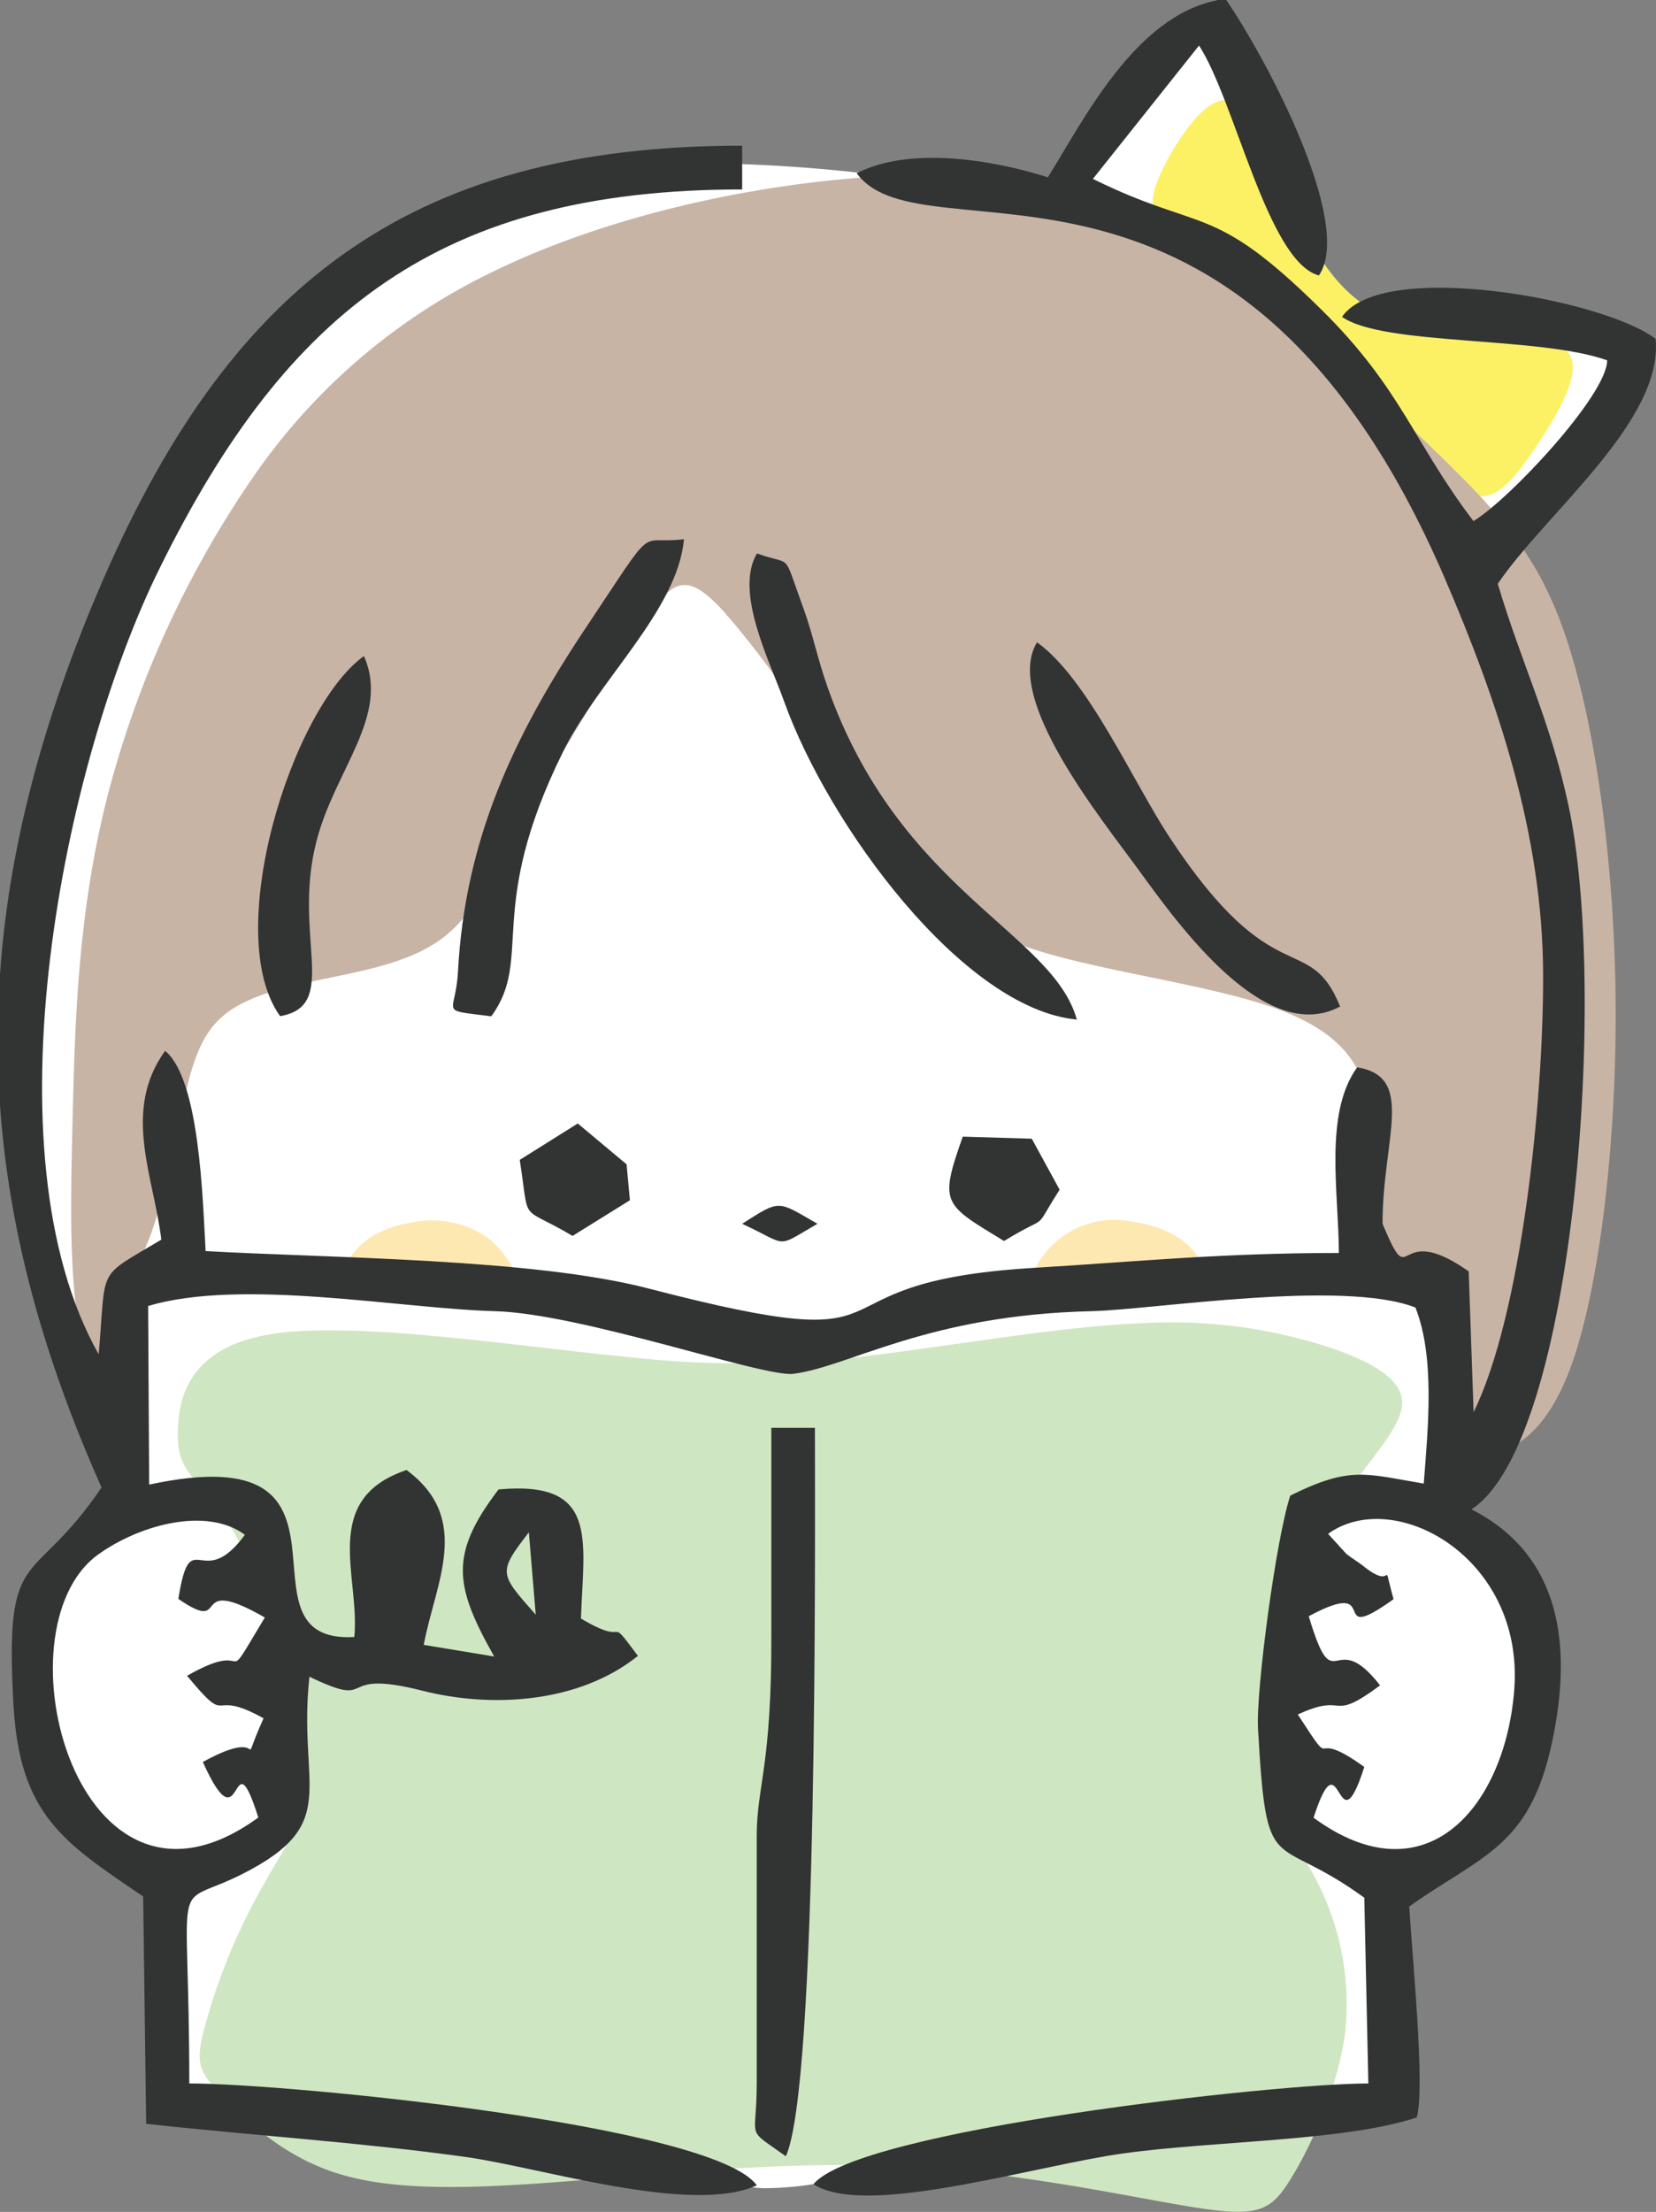<svg xmlns="http://www.w3.org/2000/svg" xmlns:xlink="http://www.w3.org/1999/xlink" viewBox="0 0 208.92 278.94"><rect x="0" y="0" width="208.92" height="278.94" fill="#808080" stroke="none"/><defs><style>.cls-1{fill:none;}.cls-2{clip-path:url(#clip-path);}.cls-3{fill:#fff;}.cls-3,.cls-4,.cls-5,.cls-6,.cls-7,.cls-8{fill-rule:evenodd;}.cls-4{fill:#cfe6c2;}.cls-5{fill:#fcf165;}.cls-6{fill:#c8b4a5;}.cls-7{fill:#fee8b1;}.cls-8{fill:#323333;}</style><clipPath id="clip-path" transform="translate(0 0)"><rect class="cls-1" width="208.92" height="278.94"/></clipPath></defs><g id="レイヤー_2" data-name="レイヤー 2"><g id="レイヤー_1-2" data-name="レイヤー 1"><g class="cls-2"><path class="cls-3" d="M5.19,221.35A32.27,32.27,0,0,1,3.67,212a38.4,38.4,0,0,1,1-8.6c.55-2.52,1.14-4.64,2.65-6.45a21.46,21.46,0,0,1,5.41-4.19c1.49-.87,2-1.12,2.33-2.18a12,12,0,0,0,0-4.34c-.24-1.44-.71-2.46-2.31-6.48s-4.32-11-6.17-17.12A70,70,0,0,1,3.45,143,143.61,143.61,0,0,1,6,109.94,185.79,185.79,0,0,1,18.4,71.71c5.09-11.3,10.49-19.84,16.35-26.48A80.22,80.22,0,0,1,52.53,30.36,56.68,56.68,0,0,1,69,23a82.43,82.43,0,0,1,20.25-2.41,196.76,196.76,0,0,1,21.59,1.48c6.77.74,12.76,1.42,16.39,1.88s4.9.68,5.79.84,1.4.26,1.95-.57,1.12-2.6,3-5.5,5-6.9,7.39-9.93,4.12-5.05,5.43-5.79,2.27-.19,3.59,2.08a99,99,0,0,1,5.1,11.43c2,5.15,4.42,11.46,5.87,15s2,4.4,2.6,5.05a5.41,5.41,0,0,0,2.62,1.49,48.85,48.85,0,0,0,7.59,1.12c4.5.48,11.69,1.18,16.8,1.77s8.17,1.08,9.95,1.92,2.3,2,2.06,3.22-1.25,2.34-4,5.63-7.37,8.69-10.67,12.43S187,70,186,71.17s-.81,1.48-.29,2.72,1.4,3.42,2.63,6.81,2.79,8,4.4,13.38,3.3,11.6,4.4,17.2a66.67,66.67,0,0,1,1.32,17,179.07,179.07,0,0,1-2.68,21.46c-1.26,7.11-2.66,13.43-4.15,19.43s-3,11.68-4.3,15.32-2.21,5.24-2.14,6.52,1.17,2.24,2.7,3.44a11.43,11.43,0,0,1,4.53,5.69c1,3.07,1.14,7.78.83,12.35a44.13,44.13,0,0,1-2.41,12.54,16.74,16.74,0,0,1-5.74,7.82,23.69,23.69,0,0,1-6.57,2.81c-1.57.55-2.07,1-2.14,5.71s.26,13.63.28,18.36-.28,5.25-2.85,5.82-7.41,1.19-17.55,2.48-25.58,3.24-35.24,4.57-13.54,2-16.75,2.54a41.25,41.25,0,0,1-8,.81c-2.22-.09-4.11-.64-8.84-1.62s-12.32-2.42-21.14-3.8S47.47,267.86,39.79,267s-12.95-1.17-15.6-1.34-2.64-.17-2.62-4.51.06-13,.08-18,0-6.19-.93-7-2.89-1.13-5.07-2.4a28.21,28.21,0,0,1-6.46-5.58,19.3,19.3,0,0,1-4-6.9" transform="translate(0 0)"/><path class="cls-4" d="M34.46,168.21c-10.52,1.59-11.79,7.91-12,11.72s.76,5.12,2.34,7a36.44,36.44,0,0,1,6,8.72A93.59,93.59,0,0,1,36.45,212a53.72,53.72,0,0,1,2,12.65,14.14,14.14,0,0,1-2.06,7.58c-1.41,2.61-3.61,5.9-5.82,10.59a74.18,74.18,0,0,0-5.14,14.35c-.7,3.56.13,4.58,2.76,7.28s7.09,7.08,13.47,9.33,14.69,2.4,27.12,1.51,29-2.81,44.43-2.12,29.77,4,37.7,5.23,9.45.41,12-3.74S168.92,263,169.74,256a34,34,0,0,0-3.22-18c-2.13-4.45-4.47-6.82-5.8-9.81s-1.68-6.58-1.63-10.84a40.76,40.76,0,0,1,2.53-14.54,71.09,71.09,0,0,1,9.08-15.63c3.37-4.55,6.45-7.92,6.17-10.66s-3.92-4.86-9.4-6.68a63.81,63.81,0,0,0-22.8-3c-10,.34-22.58,2.56-33,3.87a131.6,131.6,0,0,1-32.82.38c-14-1.36-33.83-4.48-44.36-2.89" transform="translate(0 0)"/><path class="cls-5" d="M146,22.9c1-2.66,3.58-7,5.87-9s4.33-1.67,6.26,1.22,3.76,8.33,6,13,4.9,8.47,8.64,10.75,8.56,3,13.67,3.36,10.5.26,11.71,2.73-1.78,7.5-4.26,11.22-4.48,6.14-6.6,6.39-4.37-1.67-7.9-5.58-8.36-9.82-13.26-14.8a94.25,94.25,0,0,0-13.27-11.35,67.34,67.34,0,0,0-6.3-3.52c-1.13-.75-1.6-1.73-.56-4.39" transform="translate(0 0)"/><path class="cls-6" d="M91.63,77.51c5.21,5.82,14,18.89,20.36,27.33s10.21,12.24,18.62,14.94,21.34,4.32,29.64,7.15,11.93,6.88,12.73,13.76-1.26,16.6,0,20.16,6,1,7.66,4,.39,11.55.77,15.76,2.42,4.08,5.73,3.23,7.88-2.44,11.25-12.08,5.52-27.34,5.44-44.66S201.46,92.8,198,81.71s-8.14-16.33-17.38-25.27-23.05-21.58-36.47-28.15-26.44-7-40.48-5.42S74.57,28.23,62.19,34.26a77.46,77.46,0,0,0-30.32,26A126.85,126.85,0,0,0,13.41,101c-3.55,14.22-3.94,27.71-4.23,39.16s-.46,20.85.91,27.93,4.28,11.83,5,10.91-.74-7.5-.43-11.85,2.38-6.45,4.07-10.72,3-10.69,4.11-15.94,2.08-9.34,4.88-12,7.46-3.85,12.69-4.94,11-2.1,15.08-5,6.27-7.6,10.59-15.25,10.72-18.19,14.73-24.2,5.61-7.45,10.81-1.64" transform="translate(0 0)"/><path class="cls-7" d="M42.89,162.05a10.07,10.07,0,0,1,.86-2.72c1.61-3.25,5.16-4.75,8.58-5.23a12.23,12.23,0,0,1,9.2,2A12.24,12.24,0,0,1,66,164v.08c-.83-.19-1.7-.33-2.75-.47-2.52-.33-6.05-.7-11.12-1.06-2.85-.21-6.19-.41-9.2-.47" transform="translate(0 0)"/><path class="cls-7" d="M152.6,162.72a10.43,10.43,0,0,0-1-3.39c-1.61-3.25-5.16-4.75-8.58-5.23A11.19,11.19,0,0,0,129.44,164a9.51,9.51,0,0,0-.06,1.5,69.38,69.38,0,0,1,7.27-1.47,107.13,107.13,0,0,1,13.45-1.27c.86,0,1.7,0,2.5,0" transform="translate(0 0)"/><path class="cls-8" d="M66.72,193.23l.87,10.4c-4.6-5.23-4.82-5.25-.87-10.4M153.55,0h1.15c5.07,7.37,16.14,28.23,11.69,34.74-6.46-1.75-10.55-21.94-15.12-29L137.88,22.56c13.94,6.87,15,2.83,28.77,16.43,10.17,10,11.7,16.85,19.24,26.72,4.46-2.65,16.87-15.9,16.87-20.27-8.66-3.09-28.21-1.8-33.45-5.48,5.05-7.34,33-2.24,39.56,2.77,1,10.38-13.89,22-19.91,30.89,3,10.12,6.55,17,8.9,27.86,5,23,.91,80.36-12.22,88.86,11.47,5.85,12.73,17.45,10.15,29.45-2.82,13.13-8.75,14.1-18,20.63.34,5.91,2.05,23,.94,26.61-9.69,3.21-27.92,2.92-39.24,4.88-12.09,2.09-30.73,7.54-36.86,3.53,5.59-6.84,58.18-12.7,70-12.7l-.51-23.42c-11.62-8.48-12.3-1.87-13.41-21.31-.27-4.87,2.28-24,4.07-29.4,7.62-3.79,9.54-2.73,16.84-1.52.54-7,1.44-15.92-1.05-22.2-9.16-3.59-33.2.29-40.87.46-20.7.47-30.55,7-37.61,7.9-3.77.47-26.65-7.6-37.65-7.9-11.9-.32-32-4.19-43.75-.65l.13,22.52c29.63-6.37,9.71,20.13,25.88,19.22.75-7.61-4.38-17.37,6.59-21.06,8.36,6.19,3.61,14.26,2.17,22.05l8.89,1.47c-5-8.87-5.73-12.85.55-21.07,12.64-1.16,10.75,6.18,10.39,16.28,6.46,3.84,3-.91,7.19,4.71-7.49,6-18.48,6.6-27.2,4.39-11.44-2.9-5.36,2.5-14.24-1.76-1.54,14,4.22,18.47-8.49,24.89-9.19,4.64-6.67-1.57-6.67,26.4,12.34,0,66.16,5.24,71.6,12.85-8.31,3.77-27.2-2.26-36.8-3.59-13.39-1.85-26.52-2.67-40.24-4.17l-.38-28.67C8.05,232.37,2.48,228.91,1.7,215c-1.16-20.67,2.36-14.44,11.11-27.42C5.46,171.1,1.12,155.34,0,139.39V122.87c1.06-15.33,5.09-31.11,12.29-48.1,16.3-38.47,39-56.41,81.34-56.4v5.52C55.76,23.89,36.26,39,20.16,71.62,8,96.18-2,145.2,12.45,170.79c1-11.35-.42-9.47,7.9-14.46-.93-7.92-5-16.22.48-23.81,4.37,3.59,4.74,18.72,5.11,25.25,16,.9,41.3.93,55.88,4.72,36.17,9.39,17.78-.74,48.57-2.6,13.66-.83,23.77-1.88,38.52-1.88,0-7.45-1.92-17.59,2.31-23.41,7.41,1.2,3.2,8.94,3.2,19.73,3.89,9.28,1.26-.76,10.87,6l.62,17.75c6-12.16,8.81-39.1,8.77-55,0-17.93-5.87-34.94-12.38-50.09-26.16-60.8-65.67-39.48-74.22-51.14,6.59-3.38,16.91-1.78,24.12.51,4.49-7.2,11-20.3,21.35-22.32m14,193.39c8.29-6,24.74,2.89,23.49,19.61-1.1,14.59-11,26.67-25.32,16.19,3.54-11,2.86,4.6,6.4-6.4-7.46-5.4-3.19,1.39-8.39-6.62,6.38-2.93,3.82,1.2,10.38-3.67-6-7.72-5.68,2.36-9-8.72,9.67-5.19,2,4.07,10.7-2.15-1.65-6,.5-.64-3.94-4.28-.38-.3-1.65-1.12-2-1.42Zm-145,8.24c6.76,4.61.94-3.38,10.86,2.31-6,10-.93,2.28-9.81,7.35,5.67,6.84,2.47,1.37,9.65,5.36-3.54,7.88,1.26.6-7.66,5.51,5.13,11.41,3.5-4,7,7C9.82,245.8-.68,205.54,12.34,196.07c5.18-3.76,13.71-6.11,18.56-2.52-5.49,7.47-6.84-1.69-8.4,8.08" transform="translate(0 0)"/><path class="cls-8" d="M95.47,231.5v31.23c0,7.41-1.57,5.44,3.67,9.19,4.07-8.84,3.67-76.88,3.67-91.86h-5.5c0,8.57,0,17.15,0,25.72.08,17-1.84,19.42-1.84,25.72" transform="translate(0 0)"/><path class="cls-8" d="M135.86,128.61c-3-11-22.41-16.23-31.47-42-1.25-3.54-1.8-6.47-3-9.82-2.79-7.58-1.24-5.28-5.89-7-2.89,4.85,1.62,13.6,3.41,18.63,5.61,15.69,22.64,38.87,37,40.16" transform="translate(0 0)"/><path class="cls-8" d="M62,128.14c5.34-7.36-.84-13.35,9-33.27C75.35,85.9,85.48,77,86.29,68c-6.13.75-3.17-2.6-12.51,11.36-9,13.51-15.12,26.57-16,43.15-.29,5.58-2.65,4.77,4.15,5.65" transform="translate(0 0)"/><path class="cls-8" d="M169.07,126.93c-3.95-9.71-8.29-1.31-21.4-21.16C142.86,98.5,137.29,85.64,130.83,81c-4.28,7,8,22.09,12.86,28.76,5.09,7,16,22.21,25.38,17.17" transform="translate(0 0)"/><path class="cls-8" d="M35.36,128.14c7.57-1.32,1.51-10.13,4.55-22,2.32-9.09,9.34-15.87,6-23.41-9.23,6.7-18,35.21-10.54,45.46" transform="translate(0 0)"/><path class="cls-8" d="M126.68,156.49c6.12-3.73,3.36-.75,7-6.46l-3.51-6.43-8.71-.26c-3,8.5-2.47,8.48,5.19,13.15" transform="translate(0 0)"/><path class="cls-8" d="M65.57,146.27c1.31,8.41-.18,5.52,6.66,9.59l7.24-4.5-.42-4.53-6.16-5.15Z" transform="translate(0 0)"/><path class="cls-8" d="M93.63,154.33c6,2.79,4.07,3.12,9.5,0-5.11-2.94-4.64-3.1-9.5,0" transform="translate(0 0)"/></g></g></g></svg>